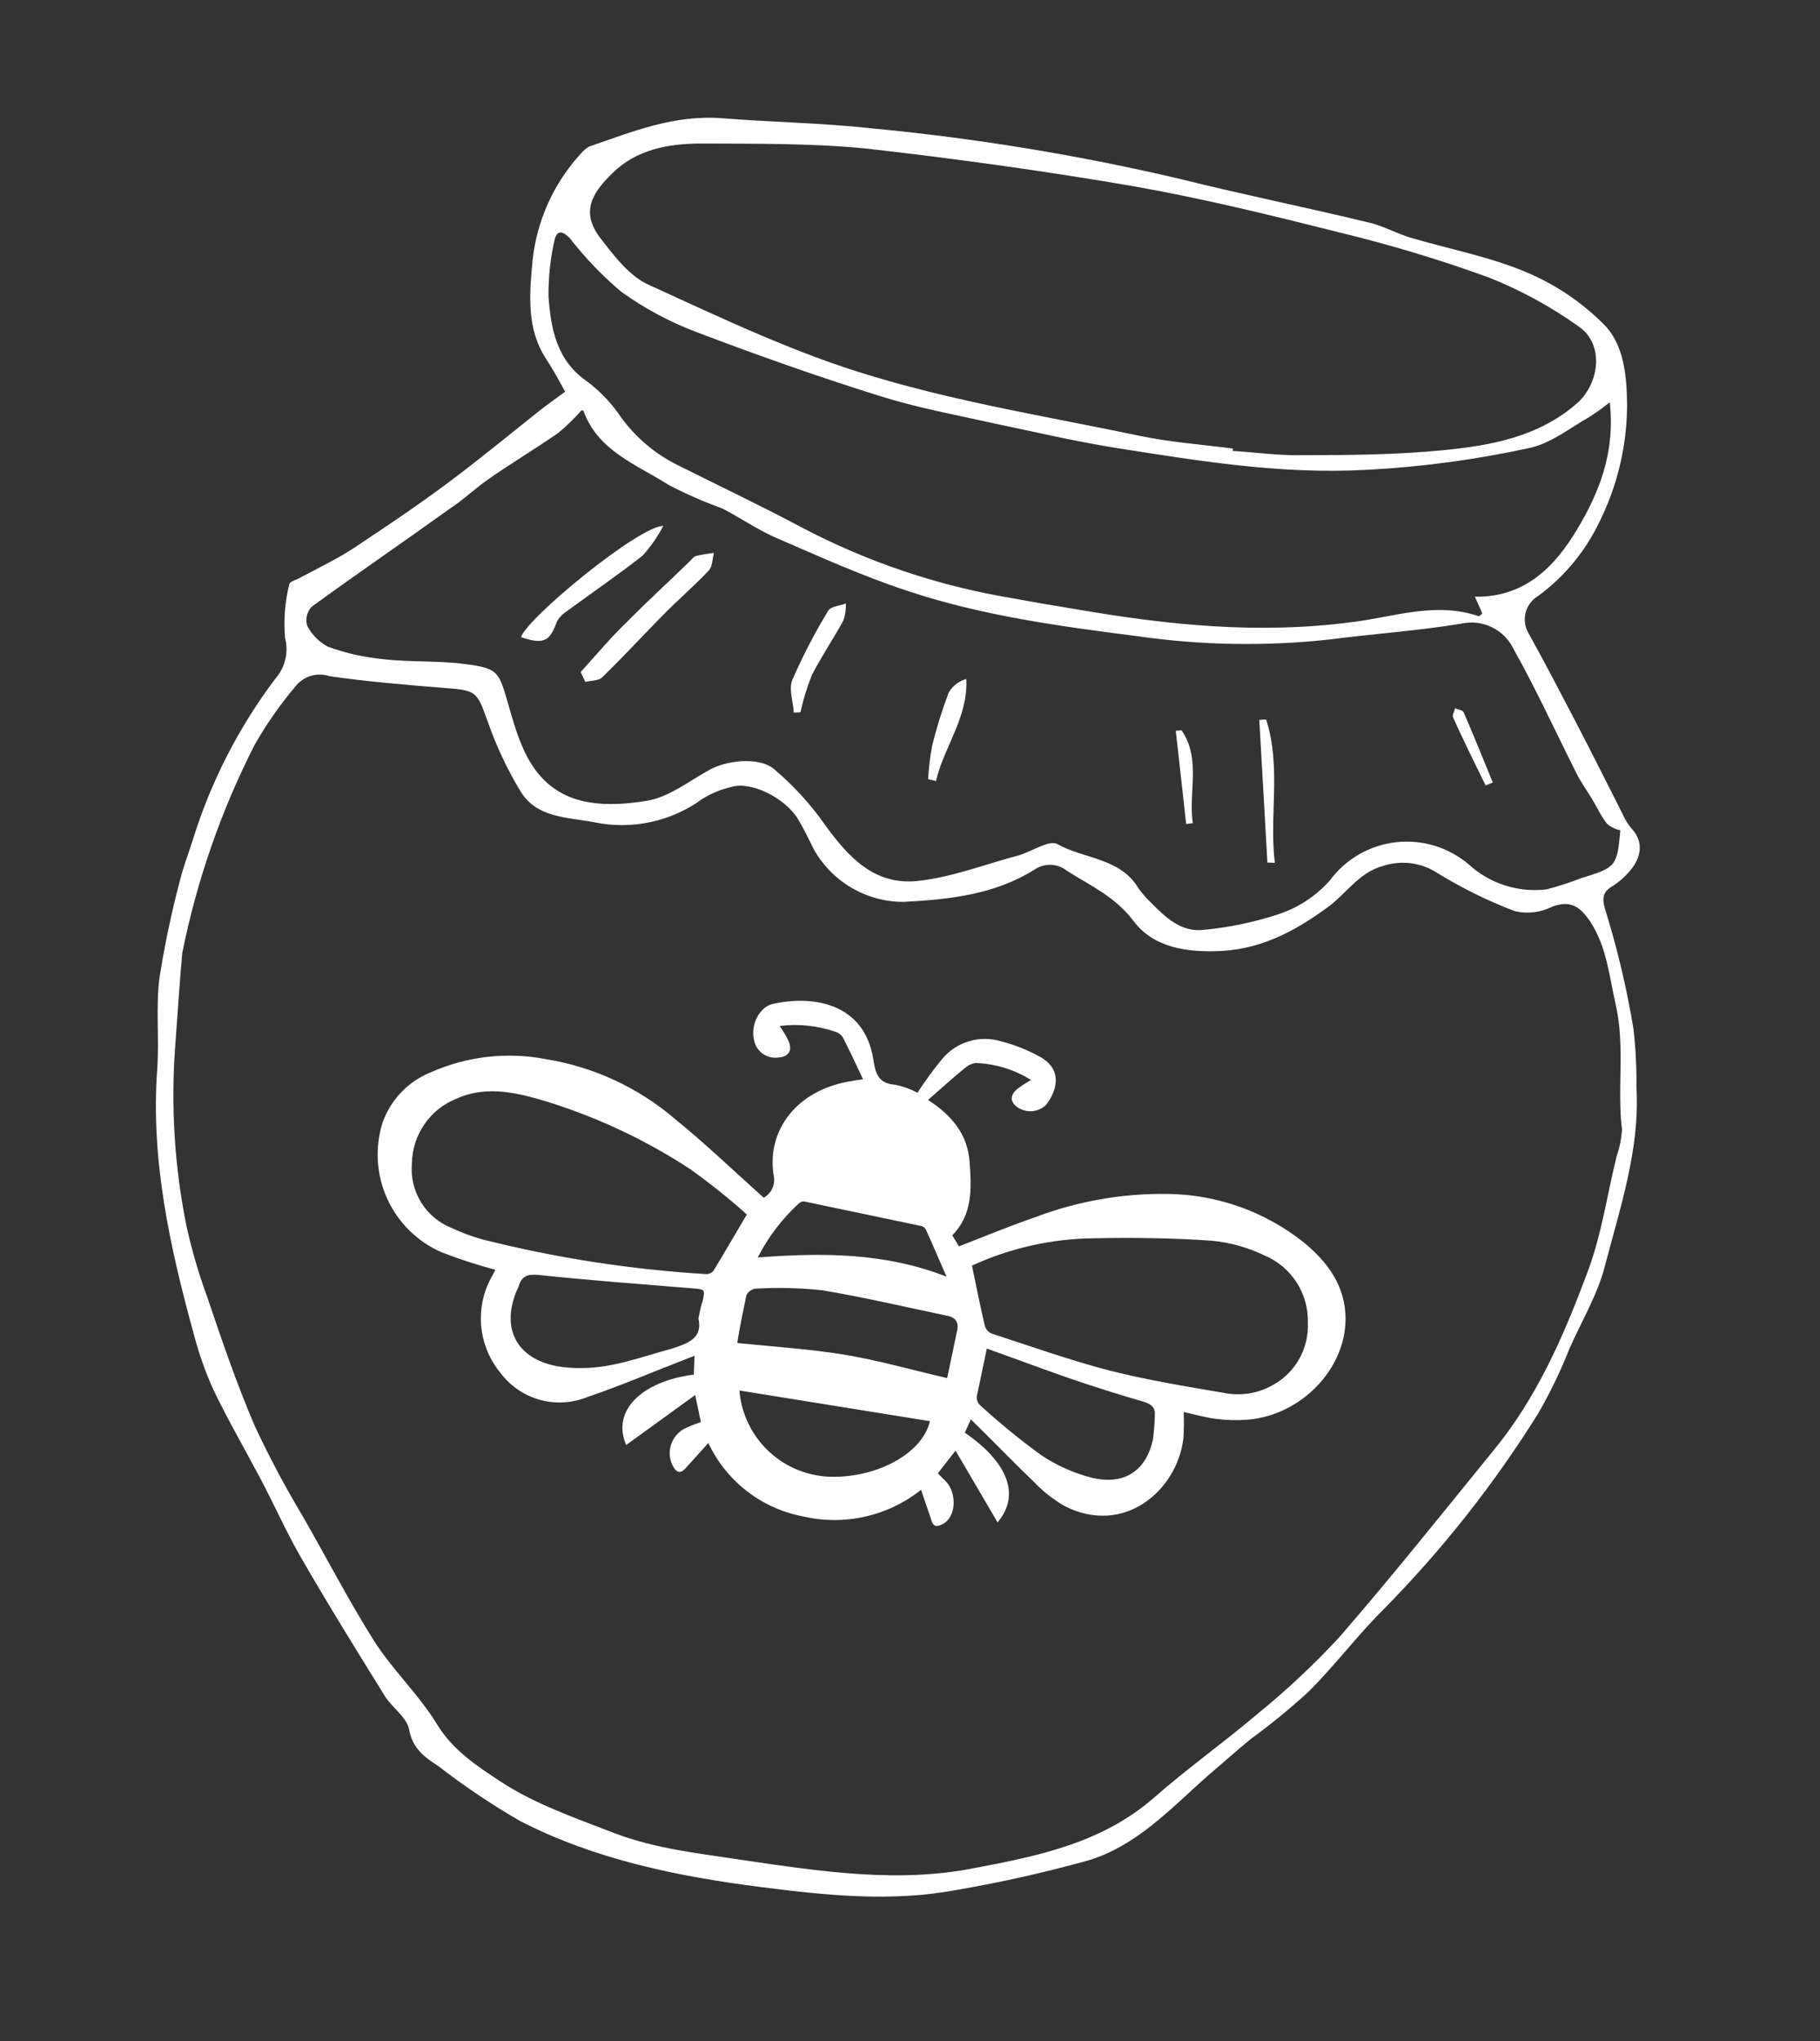 <?xml version="1.0" encoding="UTF-8"?> <svg xmlns="http://www.w3.org/2000/svg" width="165" height="185" viewBox="0 0 165 185" fill="none"><rect x="0" y="0" width="165" height="185" fill="#333333" stroke="none"/><path d="M148.358 98.568C148.38 96.802 148.291 95.038 148.092 93.283C147.513 89.762 146.699 86.282 145.657 82.869C145.227 81.538 145.139 80.899 146.294 80.255C146.68 79.997 147.038 79.702 147.365 79.372C148.758 78.013 149.179 76.429 147.873 75.047C147.538 74.631 147.261 74.171 147.052 73.679C145.609 70.839 144.23 68.068 142.776 65.282C141.322 62.496 140.018 59.995 138.571 57.388C138.247 56.833 138.152 56.173 138.308 55.55C138.463 54.926 138.857 54.388 139.404 54.051C141.664 52.403 143.506 50.247 144.778 47.755C146.538 44.384 147.474 40.644 147.511 36.841C147.495 34.167 147.265 31.25 145.386 29.383C143.368 27.366 140.976 25.762 138.344 24.66C135.006 23.251 131.328 22.568 127.782 21.514C126.514 21.116 125.245 20.406 123.982 20.142C118.309 18.774 112.644 17.631 107.075 16.241C97.81 14.061 88.406 12.519 78.93 11.624C74.512 11.141 69.994 11.079 65.549 10.723C61.104 10.367 57.34 11.937 53.413 13.285C53.124 13.45 52.868 13.667 52.658 13.924C50.207 16.592 48.675 19.974 48.286 23.576C48.002 26.618 47.699 29.756 49.51 32.529C50.147 33.505 50.691 34.505 51.234 35.505C50.395 36.127 49.667 36.639 48.98 37.17C46.16 39.415 43.415 41.675 40.527 43.828C37.638 45.981 34.951 47.755 32.116 49.653C30.575 50.659 28.901 51.46 27.291 52.319C26.932 52.553 26.284 52.684 26.231 52.938C25.833 54.529 25.702 56.175 25.841 57.808C26.01 58.446 26.02 59.116 25.869 59.758C25.719 60.401 25.414 60.997 24.98 61.494C21.653 65.898 19.116 70.846 17.482 76.118C17.087 77.364 16.608 78.593 16.29 79.9C15.528 82.785 14.916 85.707 14.454 88.654C14.123 91.288 14.435 94.023 14.266 96.735C13.624 105.075 15.412 113.083 17.599 121.041C18.046 122.735 18.633 124.388 19.354 125.985C20.657 128.695 22.187 131.331 23.583 133.973C24.831 136.317 25.903 138.758 27.209 141.036C29.644 145.269 32.267 149.509 34.884 153.724C35.556 154.796 36.882 155.661 37.092 156.768C37.4 158.472 38.472 159.273 39.724 160.068C42.075 161.89 44.547 163.552 47.122 165.042C53.93 168.553 61.42 170.079 68.983 171.045C74.907 171.8 80.878 172.432 86.858 171.282C90.813 170.602 94.732 169.723 98.599 168.648C102.991 167.354 106.106 163.963 109.428 161.015C110.774 159.879 112.035 158.726 113.382 157.635C115.187 156.317 116.919 154.901 118.57 153.394C121.027 150.974 123.088 148.171 125.544 145.762C130.807 140.408 135.468 134.495 139.445 128.127C140.536 126.238 141.485 124.271 142.285 122.242C143.382 119.758 144.808 117.398 145.478 114.836C146.865 109.488 148.686 104.187 148.358 98.568ZM55.536 15.68C57.725 13.536 60.579 13.027 63.507 13.009C68.477 13.032 73.551 12.977 78.501 13.461C86.53 14.37 94.551 15.476 102.519 16.837C108.93 17.96 115.147 19.485 121.428 21.068C126.015 22.177 130.538 23.54 134.974 25.15C137.878 26.305 140.632 27.809 143.174 29.628C145.413 31.205 145.041 34.672 143.014 36.518C139.481 39.632 135.1 40.397 130.713 40.818C126.327 41.238 122.225 41.253 118.014 41.257C115.921 41.305 113.804 40.994 111.747 40.873C111.765 40.788 111.774 40.745 111.791 40.66C108.988 40.294 106.096 40.086 103.337 39.508C95.262 37.814 87.096 36.501 79.248 34.146C72.203 32.081 65.509 28.872 58.867 25.839C57.079 25.066 55.695 23.213 54.431 21.585C52.693 19.305 53.534 17.62 55.536 15.68ZM49.728 26.892C49.708 25.182 49.887 23.476 50.263 21.808C50.45 20.917 50.91 20.836 51.643 21.566C53.03 23.362 54.606 25.003 56.343 26.462C58.449 27.971 60.743 29.197 63.167 30.109C68.636 32.186 74.164 34.143 79.746 35.89C83.124 36.953 86.622 37.598 90.062 38.363C93.712 39.129 97.355 39.981 101.084 40.586C108.592 41.762 116.082 43.023 123.928 42.585C128.915 42.324 133.871 41.656 138.749 40.587C140.658 40.145 142.312 38.808 144.074 37.804C144.718 37.39 145.34 36.944 145.938 36.467C146.449 41.005 144.975 44.651 142.997 47.958C141.018 51.265 138.316 54.166 133.713 54.087C134.044 54.832 134.238 55.227 134.379 55.611C134.216 55.755 134.105 55.864 134.062 55.855C130.126 54.498 126.287 55.953 122.494 56.398C114.144 57.494 105.975 56.667 97.785 55.26C95.814 54.935 93.802 54.602 91.798 54.226C85.079 53.117 78.583 50.928 72.563 47.744C68.846 45.767 64.965 43.934 61.197 42.037C59.104 40.947 57.317 39.35 56.001 37.391C55.229 36.333 54.306 35.393 53.263 34.601C50.453 32.682 49.946 29.818 49.728 26.892ZM28.26 54.992C32.389 51.992 36.595 49.107 40.767 46.116C42.051 45.278 43.167 44.182 44.419 43.337C46.441 41.933 48.571 40.652 50.591 39.258C51.357 38.629 52.069 37.937 52.72 37.19C52.72 37.19 52.847 37.217 52.89 37.226C54.206 40.881 57.716 42.104 60.618 43.954C62.181 44.771 63.798 45.48 65.457 46.076C67.057 46.899 68.528 47.916 70.186 48.674C74.178 50.398 78.152 52.206 82.257 53.554C89.017 55.814 96.095 56.766 103.14 57.668C108.93 58.499 114.802 58.596 120.617 57.954C124.534 57.446 128.534 57.177 132.446 56.535C133.392 56.317 134.384 56.429 135.257 56.855C136.129 57.279 136.83 57.991 137.241 58.87C139.274 62.487 141.01 66.308 142.889 70.025C143.289 70.862 143.842 71.609 144.336 72.422C144.83 73.235 145.121 73.96 145.729 74.708C146.072 74.977 146.472 75.167 146.897 75.264C146.612 78.527 146.5 78.637 143.376 79.588C142.347 79.99 141.295 80.332 140.226 80.611C138.962 80.767 137.68 80.648 136.466 80.264C135.253 79.879 134.136 79.238 133.193 78.383C132.287 77.604 131.231 77.021 130.089 76.669C128.947 76.318 127.745 76.206 126.558 76.341C125.371 76.476 124.225 76.855 123.191 77.453C122.158 78.052 121.259 78.857 120.551 79.819C119.267 81.258 117.62 82.324 115.782 82.907C113.643 83.604 111.433 84.062 109.193 84.273C107.14 84.551 105.688 83.183 104.373 81.844C103.937 81.432 103.542 80.978 103.195 80.489C101.554 77.752 98.284 77.864 95.864 76.514C95.154 76.1 93.594 77.146 92.408 77.518C89.313 78.331 86.254 79.551 83.053 79.865C78.888 80.233 76.512 77.197 74.297 74.074C73.085 72.463 71.695 70.993 70.153 69.694C68.794 68.567 65.744 68.902 64.168 69.867C62.385 70.867 60.637 72.229 58.703 72.576C55.262 73.14 51.555 73.171 49.072 70.435C47.516 68.768 46.744 66.213 46.112 63.943C45.23 60.966 45.268 60.575 42.201 60.198C39.735 59.858 37.216 60.039 34.794 59.752C33.074 59.594 31.381 59.217 29.757 58.63C28.941 58.205 28.276 57.54 27.852 56.724C27.761 56.425 27.751 56.107 27.822 55.803C27.894 55.499 28.045 55.219 28.26 54.992ZM146.562 104.805C145.685 108.354 145.192 111.973 143.912 115.327C141.773 121.093 139.296 126.778 135.308 131.58C130.694 137.259 126.189 142.895 121.439 148.379C119.156 150.845 116.704 153.147 114.1 155.271C110.96 157.936 107.575 160.339 104.477 163.068C99.82 167.054 94.156 168.226 88.377 169.318C81.441 170.7 74.506 169.644 67.572 168.633C63.538 168.009 59.446 167.605 55.635 166.13C52.141 164.776 48.504 163.526 45.416 161.505C43.353 160.142 41.076 158.69 39.627 156.303C37.979 153.598 35.632 151.422 33.931 148.761C31.636 145.122 29.61 141.208 27.444 137.43C25.862 134.793 24.416 132.075 23.114 129.288C21.474 125.488 20.125 121.516 18.784 117.557C18.027 115.486 17.405 113.369 16.923 111.217C15.816 105.777 15.47 100.209 15.895 94.673C16.122 91.475 16.348 88.287 16.529 86.364C17.845 79.795 20.058 73.437 23.106 67.471C24.174 65.609 25.408 63.847 26.791 62.206C27.147 61.757 27.633 61.427 28.183 61.263C28.733 61.099 29.319 61.108 29.864 61.288C33.315 61.791 36.757 62.069 40.21 62.35C43.218 62.583 43.209 62.625 44.221 65.407C44.988 67.62 45.987 69.746 47.201 71.748C48.69 74.154 51.413 74.061 53.852 74.528C55.552 74.883 57.307 74.876 59.005 74.509C60.702 74.141 62.303 73.421 63.704 72.396C64.498 71.906 65.366 71.55 66.274 71.339C68.042 70.779 71.099 72.263 72.321 74.203C72.849 75.067 73.318 76.051 73.785 76.991C74.594 78.431 75.771 79.631 77.196 80.467C78.621 81.303 80.242 81.745 81.894 81.749C86.117 81.527 90.153 81.088 93.784 78.826C94.214 78.528 94.728 78.375 95.251 78.389C95.774 78.403 96.279 78.583 96.692 78.904C98.84 80.285 101.087 81.243 102.784 83.505C104.622 85.94 107.723 86.368 110.874 86.187C114.657 85.95 117.778 84.168 120.602 82.057C122.155 80.832 123.331 79.029 125.395 78.487C126.204 78.22 127.063 78.138 127.909 78.246C128.755 78.354 129.565 78.65 130.282 79.113C132.51 80.486 134.863 81.647 137.309 82.581C138.455 82.859 139.663 82.719 140.715 82.187C142.354 81.556 143.252 82.187 144.133 83.48C145.683 85.81 145.879 88.466 146.484 91.074C147.342 94.854 146.592 98.641 147.048 102.381C146.997 103.207 146.834 104.023 146.562 104.805Z" fill="white"></path><path d="M52.642 60.913C54.079 59.343 55.417 57.718 56.938 56.275C58.752 54.44 60.656 52.702 62.493 50.915C62.688 50.724 62.878 50.453 63.112 50.392C63.639 50.27 64.172 50.178 64.71 50.117C64.596 50.659 64.594 51.356 64.253 51.716C62.97 53.076 61.551 54.296 60.231 55.626C58.346 57.535 56.523 59.523 54.589 61.399C54.257 61.717 53.576 61.685 53.063 61.81L52.642 60.913Z" fill="white"></path><path d="M60.127 47.672C59.622 48.655 58.988 49.565 58.241 50.379C56.003 52.125 53.621 53.764 51.304 55.46C50.948 55.692 50.659 56.013 50.466 56.392C49.84 58.166 49.252 58.431 47.224 57.75C47.926 55.881 57.971 47.652 60.127 47.672Z" fill="white"></path><path d="M71.965 64.59C71.908 63.592 71.494 62.453 71.833 61.626C72.773 59.463 73.861 57.367 75.088 55.352C75.325 54.959 76.144 54.909 76.686 54.701C76.704 55.223 76.628 55.743 76.464 56.239C75.546 57.919 74.458 59.518 73.611 61.179C73.167 62.275 72.819 63.406 72.569 64.561L71.965 64.59Z" fill="white"></path><path d="M84.148 70.623C84.198 69.611 84.317 68.603 84.504 67.607C84.911 65.956 85.418 64.331 86.023 62.741C86.378 62.155 86.943 61.727 87.603 61.544C87.775 65.058 85.575 67.677 84.855 70.794L84.148 70.623Z" fill="white"></path><path d="M114.902 78.18C114.655 73.867 114.41 69.558 114.168 65.253L114.785 65.216C116.172 69.484 115.059 73.892 115.572 78.21L114.902 78.18Z" fill="white"></path><path d="M107.113 66.189C108.917 68.783 107.719 71.855 108.138 74.613L107.535 74.686C107.217 71.872 106.918 69.017 106.591 66.246L107.113 66.189Z" fill="white"></path><path d="M134.689 71.197C133.687 69.159 132.683 67.131 131.737 65.039C131.635 64.84 131.853 64.487 131.913 64.2C132.186 64.324 132.613 64.347 132.698 64.576C133.608 66.683 134.471 68.802 135.333 70.922L134.689 71.197Z" fill="white"></path><path d="M44.912 115.093C43.237 114.653 41.589 114.115 39.977 113.482C37.81 112.52 36.074 110.795 35.096 108.635C34.12 106.475 33.971 104.032 34.678 101.77C35.046 100.724 35.636 99.77 36.407 98.973C37.178 98.177 38.113 97.557 39.147 97.156C42.395 95.733 45.999 95.33 49.481 96C53.818 96.699 57.878 98.582 61.213 101.441C63.959 103.667 66.521 106.132 69.235 108.562C69.595 108.364 69.878 108.051 70.039 107.674C70.201 107.296 70.231 106.875 70.127 106.478C69.521 102.341 72.3 98.914 76.812 98.054C77.24 97.967 77.672 97.913 78.245 97.823C77.622 96.518 77.036 95.243 76.399 94.001C76.236 93.768 75.998 93.597 75.725 93.517C74.11 92.963 72.389 92.784 70.695 92.994C71.001 93.49 71.25 93.83 71.438 94.257C71.897 95.184 71.534 95.806 70.515 95.858C70.09 95.909 69.66 95.819 69.291 95.602C68.922 95.384 68.635 95.052 68.474 94.655C68.264 94.093 68.229 93.48 68.373 92.898C68.517 92.315 68.833 91.79 69.281 91.39C69.474 91.23 69.695 91.107 69.933 91.028C73.5 90.181 78.368 90.792 79.18 96.058C79.387 97.398 79.671 98.21 81.175 98.326C81.872 98.468 82.546 98.71 83.174 99.045C83.855 98.001 84.591 96.995 85.379 96.029C86.011 95.253 86.859 94.682 87.816 94.389C88.773 94.097 89.795 94.096 90.753 94.386C92.024 94.711 93.247 95.203 94.391 95.847C96.27 96.972 95.897 98.755 94.842 100.14C94.457 100.519 93.939 100.729 93.4 100.726C92.861 100.723 92.345 100.507 91.965 100.124C91.502 99.584 91.779 99.11 92.19 98.731C92.599 98.423 93.028 98.143 93.474 97.893C91.967 96.946 90.236 96.415 88.457 96.353C88.118 96.392 87.798 96.534 87.541 96.759C86.438 97.636 85.35 98.648 84.133 99.7C86.221 101.046 87.732 102.77 87.904 105.332C88.071 107.705 88.208 110.06 86.334 111.971L86.933 112.972C89.259 112.075 91.518 111.13 93.822 110.34C97.676 108.874 101.775 108.154 105.898 108.219C110.366 108.279 114.687 109.82 118.184 112.602C120.368 114.389 121.992 116.58 121.987 119.559C121.97 124.13 117.949 128.25 113.173 128.678C112.203 128.755 111.228 128.732 110.263 128.61C109.301 128.497 108.363 128.212 107.313 127.991C107.348 128.791 107.339 129.591 107.286 130.39C106.695 135.162 101.867 139.223 96.54 136.522C95.485 135.915 94.524 135.158 93.688 134.273C91.787 132.457 89.961 130.545 88.02 128.654L87.469 129.856C91.342 132.518 92.556 135.498 90.438 137.99L86.629 131.486L85.023 133.542L85.8 134.325C86.701 135.312 86.751 137.449 85.478 138.135C84.903 138.446 84.608 138.374 84.441 137.796L83.501 135.04C82.014 136.223 80.278 137.054 78.424 137.47C76.569 137.887 74.644 137.879 72.794 137.447C70.94 137.096 69.196 136.31 67.706 135.153C66.215 133.997 65.02 132.504 64.218 130.796L62.141 133.097C61.736 133.544 61.386 133.526 61.057 132.98C60.88 132.676 60.769 132.337 60.731 131.986C60.693 131.636 60.729 131.281 60.837 130.946C60.945 130.61 61.122 130.301 61.358 130.038C61.593 129.775 61.881 129.565 62.202 129.421C62.638 129.224 63.085 129.051 63.541 128.904L63.025 126.447L56.77 130.974C55.414 127.875 58.18 125.199 62.904 124.594L62.963 122.889L61.985 123.271C59.055 124.407 56.171 125.641 53.202 126.647C51.839 127.191 50.335 127.27 48.922 126.874C47.51 126.478 46.267 125.627 45.386 124.454C44.423 123.297 43.818 121.883 43.645 120.387C43.473 118.891 43.741 117.377 44.416 116.031C44.596 115.703 44.776 115.375 44.912 115.093ZM88.118 114.716C88.511 116.593 88.858 118.372 89.275 120.132C89.314 120.293 89.389 120.444 89.495 120.571C89.6 120.699 89.734 120.801 89.885 120.869C93.411 122.018 96.906 123.261 100.486 124.2C103.904 125.072 107.415 125.653 110.904 126.241C112.396 126.557 113.953 126.33 115.292 125.599C116.323 125.059 117.178 124.237 117.758 123.229C118.339 122.22 118.62 121.068 118.569 119.905C118.607 118.602 118.248 117.319 117.54 116.224C116.831 115.13 115.807 114.277 114.603 113.778C113.106 113.06 111.493 112.613 109.839 112.458C106.28 112.21 102.699 112.168 99.139 112.241C95.332 112.283 91.577 113.126 88.118 114.716ZM67.709 110.081C66.073 108.616 64.356 107.243 62.568 105.968C58.338 103.198 53.724 101.065 48.873 99.639C46.375 98.927 43.815 98.457 41.312 99.616C40.155 100.092 39.163 100.896 38.458 101.93C37.753 102.963 37.366 104.18 37.345 105.431C37.23 106.665 37.517 107.904 38.163 108.962C38.81 110.02 39.781 110.841 40.933 111.301C41.841 111.726 42.783 112.075 43.749 112.346C50.389 114.018 57.171 115.069 64.006 115.486C64.132 115.491 64.258 115.467 64.374 115.417C64.49 115.366 64.593 115.29 64.676 115.195C65.674 113.554 66.612 111.934 67.709 110.081ZM63.318 119.507C63.387 119.178 63.407 119.083 63.427 118.987C63.505 118.616 63.58 118.255 63.702 117.937C63.925 116.876 63.925 116.876 62.837 116.781C58.175 116.401 53.517 116.056 48.867 115.568C47.868 115.47 47.316 115.62 47.029 116.568C46.975 116.717 46.911 116.863 46.838 117.004C45.404 120.459 46.872 123.181 50.555 123.843C51.276 123.963 52.006 124.016 52.737 124.002C55.55 124.004 58.135 122.985 60.857 122.259C62.344 121.773 63.734 121.323 63.318 119.507ZM89.466 122.233C89.148 123.75 88.848 125.182 88.547 126.615C88.543 126.761 88.571 126.907 88.629 127.042C88.687 127.176 88.773 127.297 88.882 127.394C90.621 128.983 92.446 130.475 94.348 131.864C95.774 132.829 97.358 133.536 99.028 133.953C101.95 134.654 103.946 133.268 104.53 130.432C104.623 129.749 104.678 129.062 104.696 128.373C104.765 127.623 104.444 127.301 103.698 127.056C101.439 126.416 99.199 125.691 96.964 124.935C94.436 124.05 91.98 123.136 89.466 122.233ZM85.869 124.912C86.167 123.49 86.474 122.026 86.781 120.562C86.922 119.893 86.654 119.427 85.943 119.278C82.133 118.479 78.354 117.587 74.522 116.949C72.535 116.738 70.533 116.689 68.538 116.802C68.355 116.82 68.179 116.883 68.028 116.987C67.876 117.091 67.753 117.232 67.671 117.396C67.357 118.892 67.043 120.388 66.84 121.73C70.168 122.074 73.373 122.27 76.49 122.779C79.607 123.289 82.656 124.172 85.869 124.912ZM67.033 126.036C67.2 128.06 68.085 129.959 69.528 131.389C70.971 132.818 72.877 133.686 74.903 133.835C79.2 134.104 83.603 131.859 84.308 128.817L67.033 126.036ZM85.812 115.728C85.192 114.302 84.584 112.867 83.94 111.447C83.897 111.367 83.837 111.297 83.764 111.242C83.692 111.187 83.609 111.147 83.52 111.126C79.987 110.385 76.464 109.646 72.909 108.901C72.816 108.897 72.723 108.912 72.636 108.945C72.549 108.978 72.47 109.029 72.403 109.094C70.888 110.489 69.633 112.143 68.698 113.978C74.607 113.533 80.246 113.53 85.865 115.739L85.812 115.728Z" fill="white"></path></svg> 